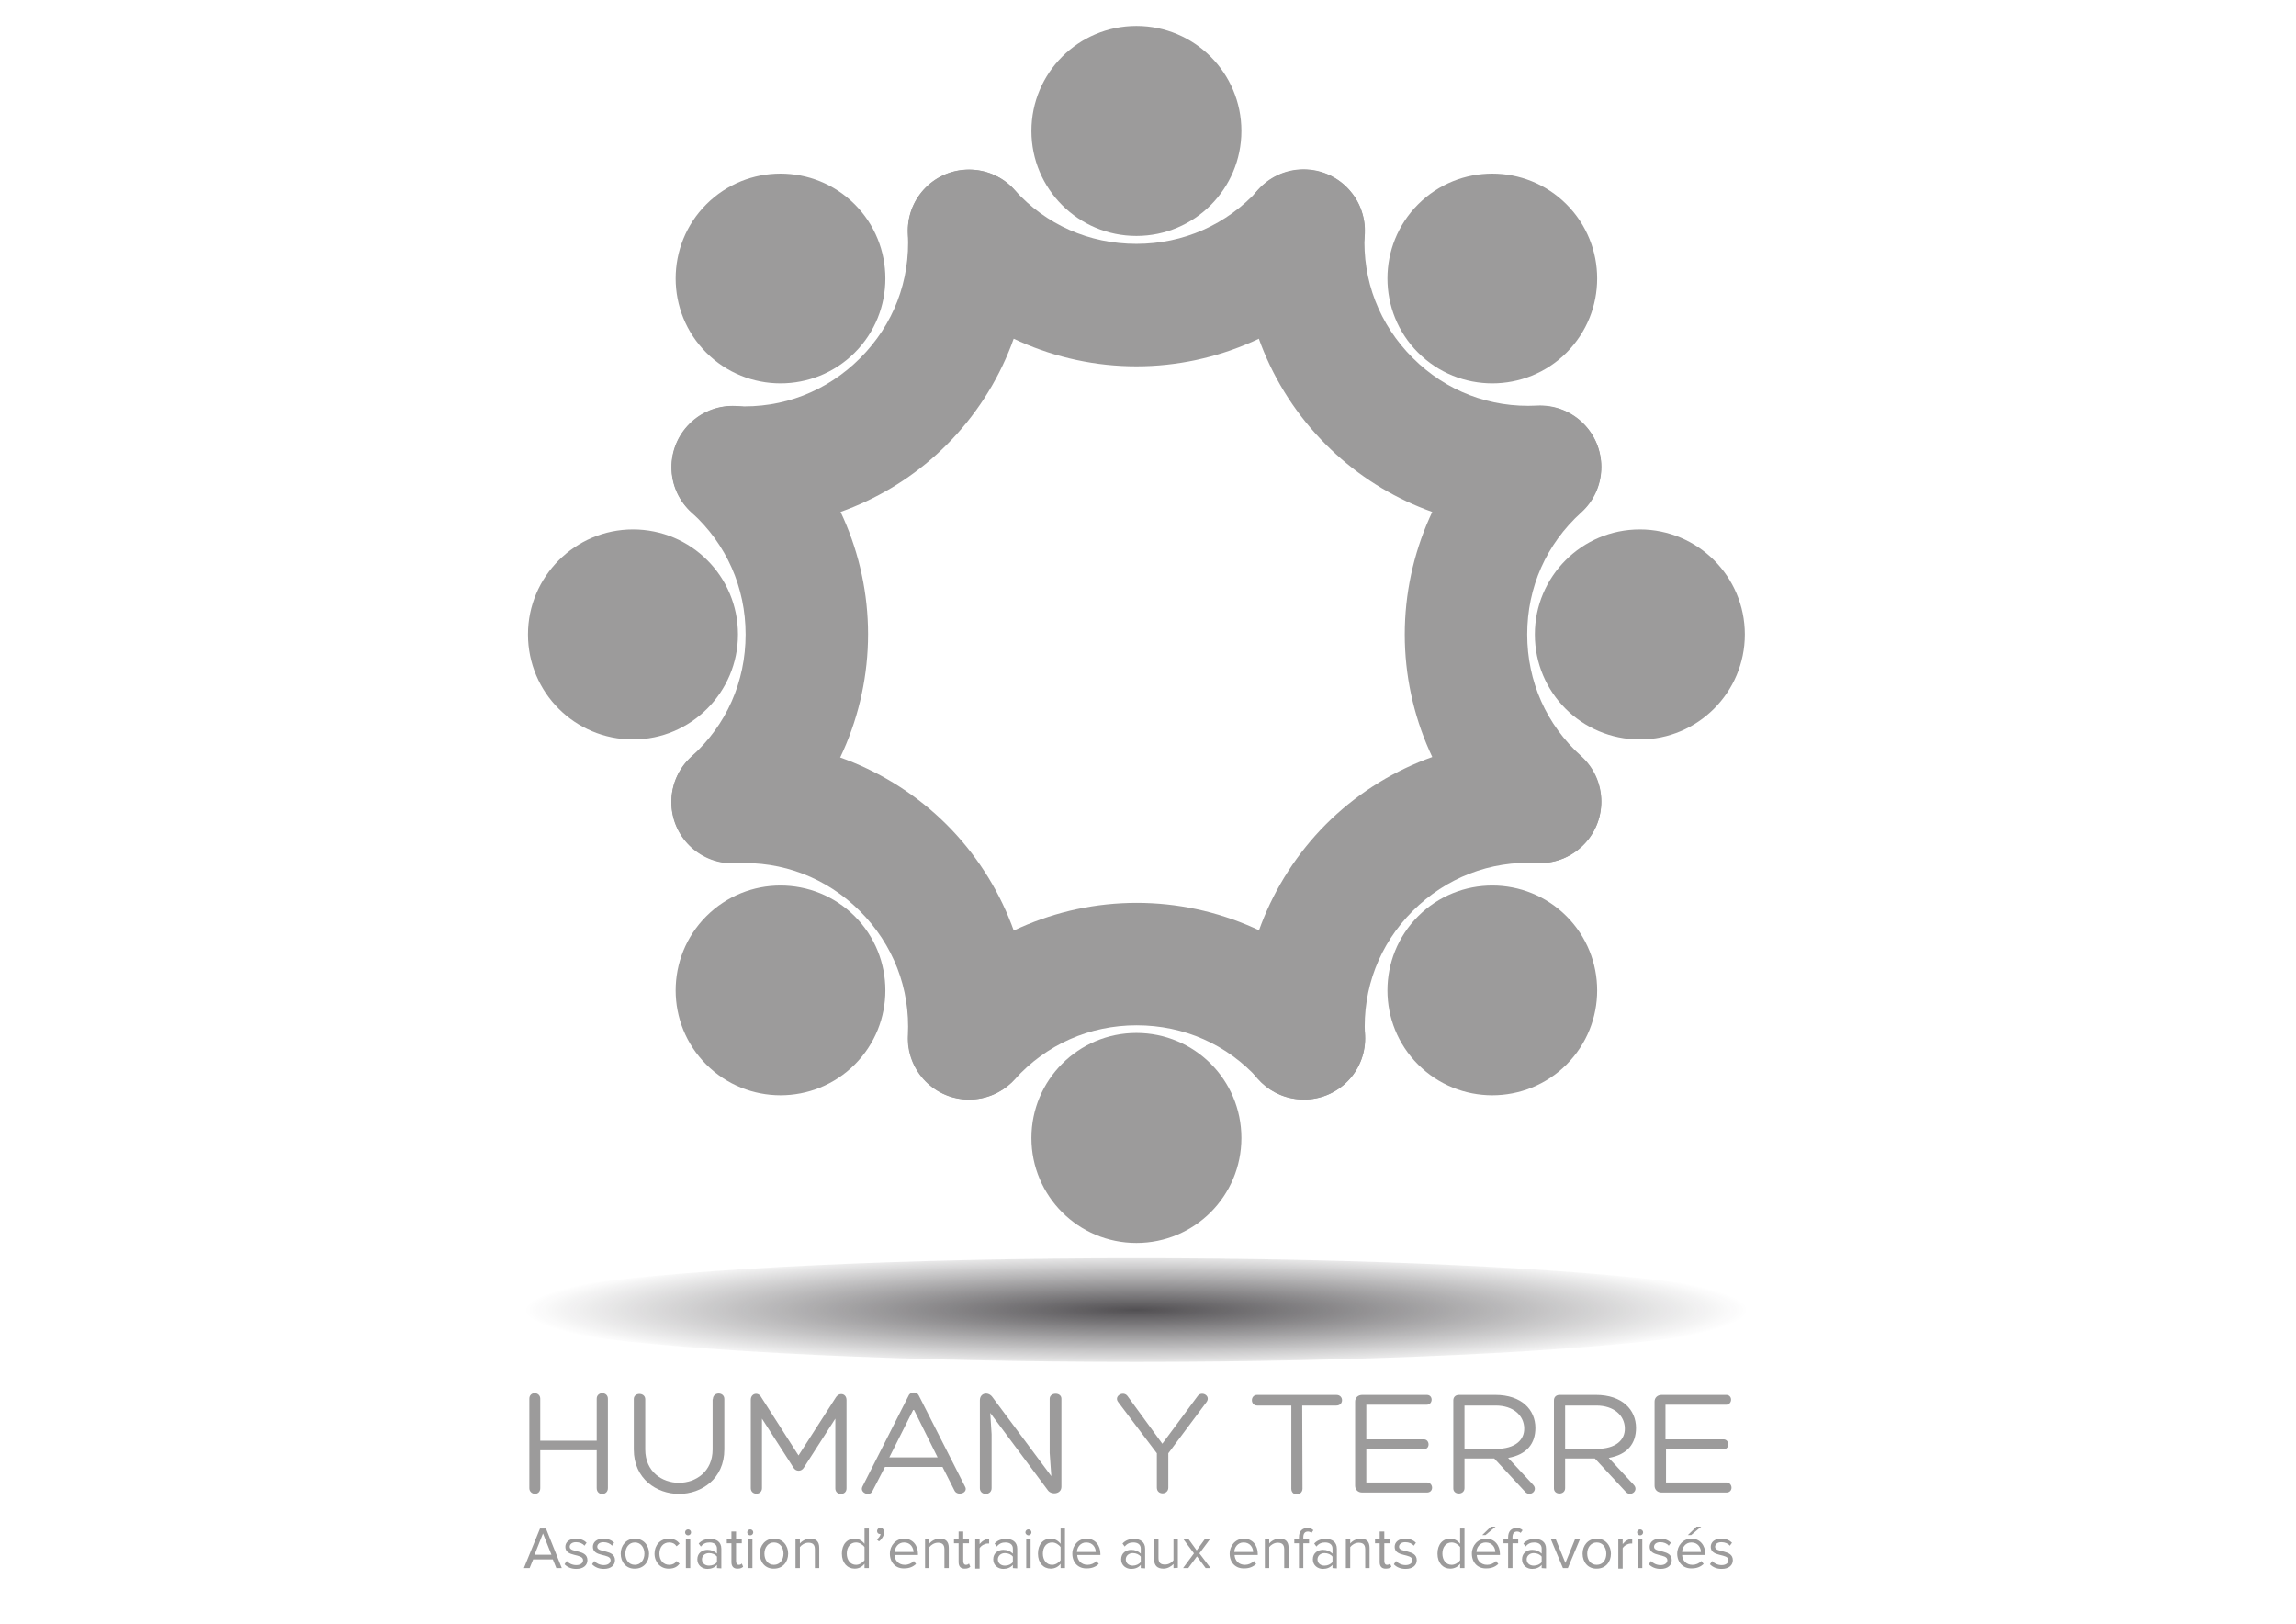 <?xml version="1.0" encoding="utf-8"?>
<!-- Generator: Adobe Illustrator 18.1.1, SVG Export Plug-In . SVG Version: 6.00 Build 0)  -->
<svg version="1.1" id="Calque_1" xmlns="http://www.w3.org/2000/svg" xmlns:xlink="http://www.w3.org/1999/xlink" x="0px" y="0px"
	 viewBox="0 0 841.9 595.3" enable-background="new 0 0 841.9 595.3" xml:space="preserve">
<rect x="0" y="0" fill="#FFFFFF" width="841.9" height="595.3"/>
<g>
	<g>
		<path fill="#9C9B9B" d="M198.1,528.2h20.7v-15.4c0-2.7,4.1-2.7,4.1,0v32.8c0,2.8-4.1,2.9-4.1,0v-13.9c-7.1,0-13.4,0-20.7,0v13.9
			c0,2.9-4,2.6-4,0v-32.8c0-2.8,4-2.6,4,0V528.2z"/>
		<path fill="#9C9B9B" d="M261.4,513c0-2.8,4.2-2.8,4.2-0.1v18.5c0,10.8-8.4,16.3-16.6,16.3c-8.2,0-16.6-5.5-16.6-16.3v-18.5
			c0-2.5,4.2-2.5,4.2,0.1v18.4c0,16.3,24.7,16.3,24.7,0V513H261.4z"/>
		<path fill="#9C9B9B" d="M306.5,512.3c1.3-2,3.9-1.4,3.9,1v32.4c0,2.7-4.1,2.7-4.1,0v-25.6L294.8,538c-0.9,1.6-3,1.6-3.9,0
			l-11.5-17.9v25.5c0,2.7-4.1,2.7-4.1,0v-32.4c0-2.4,2.7-3,3.8-1l13.7,21.4L306.5,512.3z"/>
		<path fill="#9C9B9B" d="M324.5,537.8l-4.6,8.9c-1,2.1-4.7,0.6-3.7-1.6l17-33.5c0.3-0.7,1.1-1.1,1.9-1.1c0.7,0,1.4,0.3,1.8,1.1
			l16.9,33.3c1.5,2.4-2.7,3.8-3.8,1.6l-4.4-8.7H324.5z M335,516.6l-8.9,17.7h17.7L335,516.6z"/>
		<path fill="#9C9B9B" d="M384.9,512.8c0-2.4,4.3-2.5,4.3,0v32.3c0,2.8-3.9,3.1-5.1,1.1l-21-28.2l0.5,7.8v19.8c0,2.8-4.3,2.8-4.3,0
			v-32.2c0-2.8,3.1-3.3,4.6-1.2l21.6,29l-0.6-8.5V512.8z"/>
		<path fill="#9C9B9B" d="M424.2,532.8L410,514c-1.7-2.2,2-4.3,3.5-2.1l12.7,17.4l12.9-17.4c1.4-2.1,4.9-0.3,3.4,2l-14.1,18.9v12.6
			c0,1.4-1.1,2.1-2.1,2.1c-1.1,0-2.1-0.7-2.1-2.1L424.2,532.8L424.2,532.8z"/>
		<path fill="#9C9B9B" d="M490,511.4c2.8,0,2.8,3.9,0,3.9h-12.5c0,10.1,0.1,20.4,0.1,30.5c0,1.4-1.2,2.1-2.1,2.1c-1,0-2-0.7-2-2.1
			v-30.5H461c-2.6,0-2.6-3.9,0-3.9H490z"/>
		<path fill="#9C9B9B" d="M501,543.5h22.2c2.4,0,2.7,3.7,0,3.7h-23.7c-1.6,0-2.6-1.1-2.6-2.5v-30.9c0-1.3,1-2.4,2.6-2.4h23.7
			c2.4,0,2.3,3.6-0.1,3.6H501v12.7h21.1c2.2,0,2.4,3.6,0,3.6H501V543.5z"/>
		<path fill="#9C9B9B" d="M537,534.7v10.9c0,2.6-4.1,2.6-4.1,0.1v-32.3c0-1.2,0.8-2,2.1-2h13.3c9.7,0,14.7,5.5,14.7,12.1
			c0,5.7-3.1,9.8-10,11l9.1,9.8c2.1,2.1-1,4.6-2.8,2.7l-11.4-12.3H537z M537,531.2h11.4c7.4,0,10.6-3.4,10.5-7.6
			c-0.1-4.6-3.9-8.3-10.5-8.3H537V531.2z"/>
		<path fill="#9C9B9B" d="M573.9,534.7v10.9c0,2.6-4.1,2.6-4.1,0.1v-32.3c0-1.2,0.8-2,2.1-2h13.3c9.7,0,14.7,5.5,14.7,12.1
			c0,5.7-3.1,9.8-10,11l9.1,9.8c2.1,2.1-1,4.6-2.8,2.7l-11.4-12.3H573.9z M573.9,531.2h11.4c7.4,0,10.6-3.4,10.5-7.6
			c-0.1-4.6-3.9-8.3-10.5-8.3h-11.4V531.2z"/>
		<path fill="#9C9B9B" d="M610.8,543.5H633c2.4,0,2.7,3.7,0,3.7h-23.7c-1.6,0-2.6-1.1-2.6-2.5v-30.9c0-1.3,1-2.4,2.6-2.4H633
			c2.4,0,2.3,3.6-0.1,3.6h-22.2v12.7H632c2.2,0,2.4,3.6,0,3.6h-21.1v12.2H610.8z"/>
	</g>
	
		<radialGradient id="SVGID_1_" cx="342.986" cy="480.695" r="265.989" gradientTransform="matrix(0.843 0 0 8.336841e-02 127.499 440.209)" gradientUnits="userSpaceOnUse">
		<stop  offset="0" style="stop-color:#1B181C"/>
		<stop  offset="8.962709e-02" style="stop-color:#1B181C;stop-opacity:0.91"/>
		<stop  offset="1" style="stop-color:#1B181C;stop-opacity:0"/>
	</radialGradient>
	<ellipse opacity="0.76" fill="url(#SVGID_1_)" enable-background="new    " cx="416.7" cy="480.3" rx="234.9" ry="19"/>
	<g>
		<path fill="#9C9B9B" d="M564.7,316.4c-5.4,0-10.7-1.9-15-5.8c-22-19.9-34.6-48.3-34.6-78c0-29.7,12.6-58.1,34.6-78
			c9.2-8.3,23.4-7.6,31.7,1.6c8.3,9.2,7.6,23.4-1.6,31.7C567,199.5,560,215.3,560,232.6c0,17.2,7,33.1,19.8,44.6
			c9.2,8.3,9.9,22.5,1.6,31.7C576.9,313.9,570.8,316.4,564.7,316.4z"/>
		<path fill="#9C9B9B" d="M478,403.1c-11.9,0-21.8-9.3-22.4-21.3c-1.5-29.6,9.7-58.6,30.6-79.6c21-21,50-32.2,79.6-30.6
			c12.4,0.6,21.9,11.2,21.3,23.5c-0.6,12.4-11.2,21.9-23.5,21.3c-17.2-0.9-33.4,5.4-45.6,17.6c-12.2,12.2-18.4,28.4-17.5,45.6
			c0.6,12.4-8.9,22.9-21.3,23.5C478.8,403,478.4,403.1,478,403.1z"/>
		<path fill="#9C9B9B" d="M355.4,403.1c-5.4,0-10.7-1.9-15-5.8c-9.2-8.3-9.9-22.5-1.6-31.7c19.9-22,48.3-34.6,78-34.6
			c29.7,0,58.1,12.6,78,34.6c8.3,9.2,7.6,23.4-1.6,31.7c-9.2,8.3-23.4,7.6-31.7-1.6c-11.5-12.8-27.4-19.8-44.7-19.8
			c-17.3,0-33.1,7-44.7,19.8C367.6,400.6,361.5,403.1,355.4,403.1z"/>
		<path fill="#9C9B9B" d="M355.4,403.1c-0.4,0-0.8,0-1.2,0c-12.4-0.6-21.9-11.2-21.3-23.5c0.9-17.2-5.4-33.4-17.6-45.6
			c-12.2-12.2-28.4-18.4-45.6-17.5c-12.4,0.6-22.9-8.9-23.5-21.3c-0.6-12.4,8.9-22.9,21.3-23.5c29.6-1.5,58.6,9.7,79.6,30.6
			c21,21,32.2,50,30.6,79.6C377.2,393.8,367.3,403.1,355.4,403.1z"/>
		<path fill="#9C9B9B" d="M268.7,316.4c-6.1,0-12.2-2.5-16.7-7.4c-8.3-9.2-7.6-23.4,1.6-31.7c12.8-11.5,19.8-27.4,19.8-44.7
			c0-17.2-7-33.1-19.8-44.7c-9.2-8.3-9.9-22.5-1.6-31.7c8.3-9.2,22.5-9.9,31.7-1.6c22,19.9,34.6,48.3,34.6,77.9
			c0,29.7-12.6,58.1-34.6,78C279.4,314.4,274.1,316.4,268.7,316.4z"/>
		<path fill="#9C9B9B" d="M272.9,193.8c-1.8,0-3.5,0-5.3-0.1c-12.4-0.6-21.9-11.2-21.3-23.5c0.6-12.3,11.2-21.9,23.5-21.3
			c17.2,0.9,33.4-5.4,45.6-17.6c12.2-12.2,18.4-28.4,17.5-45.6c-0.6-12.4,8.9-22.9,21.3-23.5c12.4-0.6,22.9,8.9,23.5,21.3
			c1.5,29.6-9.6,58.6-30.6,79.6C327.4,182.8,300.6,193.8,272.9,193.8z"/>
		<path fill="#9C9B9B" d="M416.7,134.3c-29.7,0-58.1-12.6-78-34.6c-8.3-9.2-7.6-23.4,1.6-31.7c9.2-8.3,23.4-7.6,31.7,1.6
			c11.5,12.8,27.4,19.8,44.7,19.8c17.2,0,33.1-7,44.7-19.8c8.3-9.2,22.5-9.9,31.7-1.6s9.9,22.5,1.6,31.7
			C474.8,121.6,446.4,134.3,416.7,134.3z"/>
		<path fill="#9C9B9B" d="M560.5,193.8c-27.7,0-54.6-11-74.3-30.8c-21-21-32.2-50-30.6-79.6c0.6-12.4,11.2-21.9,23.5-21.3
			c12.4,0.6,21.9,11.2,21.3,23.5c-0.9,17.2,5.4,33.4,17.6,45.6c12.2,12.2,28.4,18.4,45.6,17.5c12.4-0.6,22.9,8.9,23.5,21.3
			c0.6,12.4-8.9,22.9-21.3,23.5C564.1,193.8,562.3,193.8,560.5,193.8z"/>
		<circle fill="#9C9B9B" cx="416.7" cy="48" r="38.5"/>
		<path fill="#9C9B9B" d="M455.2,417.2c0,21.3-17.2,38.5-38.5,38.5c-21.3,0-38.5-17.2-38.5-38.5c0-21.2,17.2-38.5,38.5-38.5
			C438,378.7,455.2,395.9,455.2,417.2z"/>
		<path fill="#9C9B9B" d="M313.4,74.9c15,15,15,39.4,0,54.4s-39.4,15-54.4,0c-15-15-15-39.4,0-54.4C274,59.9,298.4,59.9,313.4,74.9z
			"/>
		<path fill="#9C9B9B" d="M574.4,335.9c15,15,15,39.4,0,54.4c-15,15-39.4,15-54.4,0c-15-15-15-39.4,0-54.4
			C535,320.9,559.4,320.9,574.4,335.9z"/>
		<path fill="#9C9B9B" d="M232.1,194.1c21.3,0,38.5,17.2,38.5,38.5c0,21.2-17.2,38.5-38.5,38.5s-38.5-17.2-38.5-38.5
			C193.6,211.4,210.9,194.1,232.1,194.1z"/>
		<path fill="#9C9B9B" d="M601.3,194.1c21.2,0,38.5,17.2,38.5,38.5c0,21.2-17.2,38.5-38.5,38.5s-38.5-17.2-38.5-38.5
			C562.8,211.4,580,194.1,601.3,194.1z"/>
		<path fill="#9C9B9B" d="M259,335.9c15-15,39.4-15,54.4,0c15,15,15,39.4,0,54.4c-15,15-39.4,15-54.4,0
			C244,375.3,244,350.9,259,335.9z"/>
		<path fill="#9C9B9B" d="M520,74.9c15-15,39.4-15,54.4,0s15,39.4,0,54.4s-39.4,15-54.4,0C505,114.3,505,89.9,520,74.9z"/>
	</g>
	<g>
		<path fill="#9C9B9B" d="M204,574.9l-1.3-3.2h-7.2l-1.3,3.2h-2.1l5.9-14.5h2.2l5.8,14.5H204z M199.1,562.2L196,570h6.2L199.1,562.2
			z"/>
		<path fill="#9C9B9B" d="M207,573.5l0.8-1.2c0.7,0.8,2,1.5,3.5,1.5c1.6,0,2.5-0.8,2.5-1.8c0-2.6-6.5-1-6.5-4.9c0-1.7,1.4-3,3.9-3
			c1.8,0,3.1,0.7,3.9,1.5l-0.8,1.1c-0.6-0.8-1.8-1.3-3.1-1.3c-1.4,0-2.3,0.7-2.3,1.7c0,2.3,6.5,0.8,6.5,4.9c0,1.8-1.4,3.2-4.1,3.2
			C209.5,575.2,208.1,574.6,207,573.5z"/>
		<path fill="#9C9B9B" d="M217.1,573.5l0.8-1.2c0.7,0.8,2,1.5,3.5,1.5c1.6,0,2.5-0.8,2.5-1.8c0-2.6-6.5-1-6.5-4.9c0-1.7,1.4-3,3.9-3
			c1.8,0,3.1,0.7,3.9,1.5l-0.8,1.1c-0.6-0.8-1.8-1.3-3.1-1.3c-1.4,0-2.3,0.7-2.3,1.7c0,2.3,6.5,0.8,6.5,4.9c0,1.8-1.4,3.2-4.1,3.2
			C219.6,575.2,218.2,574.6,217.1,573.5z"/>
		<path fill="#9C9B9B" d="M227.6,569.6c0-3,2-5.5,5.2-5.5s5.2,2.5,5.2,5.5c0,3.1-2,5.5-5.2,5.5C229.6,575.2,227.6,572.7,227.6,569.6
			z M236.3,569.6c0-2.1-1.2-4.1-3.5-4.1c-2.2,0-3.5,1.9-3.5,4.1c0,2.2,1.2,4.1,3.5,4.1C235,573.7,236.3,571.8,236.3,569.6z"/>
		<path fill="#9C9B9B" d="M240,569.6c0-3.1,2.1-5.5,5.3-5.5c1.9,0,3.1,0.8,3.9,1.8l-1.1,1c-0.7-1-1.6-1.4-2.7-1.4
			c-2.2,0-3.6,1.7-3.6,4.1s1.4,4.1,3.6,4.1c1.1,0,2-0.4,2.7-1.4l1.1,1c-0.8,1-1.9,1.8-3.9,1.8C242.2,575.2,240,572.7,240,569.6z"/>
		<path fill="#9C9B9B" d="M251.2,561.8c0-0.6,0.5-1.1,1.1-1.1s1.1,0.5,1.1,1.1c0,0.6-0.5,1.1-1.1,1.1S251.2,562.4,251.2,561.8z
			 M251.5,574.9v-10.5h1.6v10.5H251.5z"/>
		<path fill="#9C9B9B" d="M262.9,574.9v-1.2c-0.8,1-2.1,1.5-3.5,1.5c-1.8,0-3.7-1.2-3.7-3.5c0-2.4,1.9-3.5,3.7-3.5
			c1.4,0,2.6,0.5,3.5,1.4v-1.9c0-1.4-1.1-2.2-2.7-2.2c-1.3,0-2.3,0.4-3.2,1.5l-0.8-1.1c1.1-1.2,2.5-1.7,4.2-1.7c2.2,0,4.1,1,4.1,3.6
			v7.2L262.9,574.9L262.9,574.9z M262.9,572.7v-2c-0.6-0.8-1.7-1.3-2.9-1.3c-1.5,0-2.6,1-2.6,2.3c0,1.4,1.1,2.3,2.6,2.3
			C261.2,574,262.3,573.5,262.9,572.7z"/>
		<path fill="#9C9B9B" d="M268.2,572.7v-6.9h-1.7v-1.4h1.7v-2.9h1.7v2.9h2.1v1.4h-2.1v6.5c0,0.8,0.3,1.4,1,1.4
			c0.5,0,0.9-0.2,1.1-0.5l0.5,1.2c-0.4,0.4-1,0.7-1.9,0.7C269,575.2,268.2,574.3,268.2,572.7z"/>
		<path fill="#9C9B9B" d="M274,561.8c0-0.6,0.5-1.1,1.1-1.1s1.1,0.5,1.1,1.1c0,0.6-0.5,1.1-1.1,1.1C274.5,562.9,274,562.4,274,561.8
			z M274.3,574.9v-10.5h1.6v10.5H274.3z"/>
		<path fill="#9C9B9B" d="M278.6,569.6c0-3,2-5.5,5.2-5.5c3.2,0,5.2,2.5,5.2,5.5c0,3.1-2,5.5-5.2,5.5
			C280.6,575.2,278.6,572.7,278.6,569.6z M287.3,569.6c0-2.1-1.2-4.1-3.5-4.1c-2.2,0-3.5,1.9-3.5,4.1c0,2.2,1.2,4.1,3.5,4.1
			C286,573.7,287.3,571.8,287.3,569.6z"/>
		<path fill="#9C9B9B" d="M298.8,574.9V568c0-1.9-1-2.4-2.4-2.4c-1.3,0-2.5,0.8-3.1,1.6v7.7h-1.6v-10.5h1.6v1.5
			c0.7-0.9,2.2-1.8,3.8-1.8c2.2,0,3.3,1.1,3.3,3.4v7.4H298.8z"/>
		<path fill="#9C9B9B" d="M317,574.9v-1.6c-0.8,1.1-2.1,1.8-3.6,1.8c-2.7,0-4.7-2.1-4.7-5.5s1.9-5.5,4.7-5.5c1.4,0,2.7,0.7,3.6,1.9
			v-5.6h1.6v14.5L317,574.9L317,574.9z M317,572v-4.8c-0.6-0.9-1.9-1.7-3.1-1.7c-2.1,0-3.4,1.7-3.4,4.1c0,2.3,1.3,4.1,3.4,4.1
			C315.1,573.7,316.4,572.9,317,572z"/>
		<path fill="#9C9B9B" d="M322.3,565.1l-0.8-0.7c0.7-0.5,1.3-1.3,1.4-2c0,0-0.2,0-0.3,0c-0.6,0-1-0.5-1-1.1c0-0.6,0.5-1.2,1.2-1.2
			c0.7,0,1.4,0.6,1.4,1.7C324.1,563.1,323.3,564.4,322.3,565.1z"/>
		<path fill="#9C9B9B" d="M326.3,569.6c0-3,2.2-5.5,5.2-5.5c3.2,0,5.1,2.5,5.1,5.6v0.4H328c0.1,2,1.5,3.6,3.8,3.6
			c1.2,0,2.4-0.5,3.3-1.4l0.8,1.1c-1.1,1-2.5,1.6-4.2,1.6C328.5,575.2,326.3,572.9,326.3,569.6z M331.5,565.5
			c-2.2,0-3.4,1.9-3.4,3.5h6.9C334.9,567.4,333.9,565.5,331.5,565.5z"/>
		<path fill="#9C9B9B" d="M346.3,574.9V568c0-1.9-1-2.4-2.4-2.4c-1.3,0-2.5,0.8-3.1,1.6v7.7h-1.6v-10.5h1.6v1.5
			c0.7-0.9,2.2-1.8,3.8-1.8c2.2,0,3.3,1.1,3.3,3.4v7.4H346.3z"/>
		<path fill="#9C9B9B" d="M351.5,572.7v-6.9h-1.7v-1.4h1.7v-2.9h1.7v2.9h2.1v1.4h-2.1v6.5c0,0.8,0.3,1.4,1,1.4
			c0.5,0,0.9-0.2,1.1-0.5l0.5,1.2c-0.4,0.4-1,0.7-1.9,0.7C352.3,575.2,351.5,574.3,351.5,572.7z"/>
		<path fill="#9C9B9B" d="M357.6,574.9v-10.5h1.6v1.7c0.9-1.1,2.1-1.9,3.5-1.9v1.7c-0.2,0-0.4,0-0.6,0c-1,0-2.4,0.8-2.9,1.7v7.5
			h-1.6V574.9z"/>
		<path fill="#9C9B9B" d="M371.4,574.9v-1.2c-0.8,1-2.1,1.5-3.5,1.5c-1.8,0-3.7-1.2-3.7-3.5c0-2.4,1.9-3.5,3.7-3.5
			c1.4,0,2.6,0.5,3.5,1.4v-1.9c0-1.4-1.1-2.2-2.7-2.2c-1.3,0-2.3,0.4-3.2,1.5l-0.8-1.1c1.1-1.2,2.5-1.7,4.2-1.7c2.2,0,4.1,1,4.1,3.6
			v7.2L371.4,574.9L371.4,574.9z M371.4,572.7v-2c-0.6-0.8-1.7-1.3-2.9-1.3c-1.5,0-2.6,1-2.6,2.3c0,1.4,1.1,2.3,2.6,2.3
			C369.7,574,370.8,573.5,371.4,572.7z"/>
		<path fill="#9C9B9B" d="M376,561.8c0-0.6,0.5-1.1,1.1-1.1s1.1,0.5,1.1,1.1c0,0.6-0.5,1.1-1.1,1.1C376.6,562.9,376,562.4,376,561.8
			z M376.3,574.9v-10.5h1.6v10.5H376.3z"/>
		<path fill="#9C9B9B" d="M388.9,574.9v-1.6c-0.8,1.1-2.1,1.8-3.6,1.8c-2.7,0-4.7-2.1-4.7-5.5s1.9-5.5,4.7-5.5
			c1.4,0,2.7,0.7,3.6,1.9v-5.6h1.6v14.5L388.9,574.9L388.9,574.9z M388.9,572v-4.8c-0.6-0.9-1.9-1.7-3.1-1.7c-2.1,0-3.4,1.7-3.4,4.1
			c0,2.3,1.3,4.1,3.4,4.1C387,573.7,388.3,572.9,388.9,572z"/>
		<path fill="#9C9B9B" d="M393.2,569.6c0-3,2.2-5.5,5.2-5.5c3.2,0,5.1,2.5,5.1,5.6v0.4H395c0.1,2,1.5,3.6,3.8,3.6
			c1.2,0,2.4-0.5,3.3-1.4l0.8,1.1c-1.1,1-2.5,1.6-4.2,1.6C395.4,575.2,393.2,572.9,393.2,569.6z M398.3,565.5
			c-2.2,0-3.4,1.9-3.4,3.5h6.9C401.8,567.4,400.7,565.5,398.3,565.5z"/>
		<path fill="#9C9B9B" d="M418.3,574.9v-1.2c-0.8,1-2.1,1.5-3.5,1.5c-1.8,0-3.7-1.2-3.7-3.5c0-2.4,1.9-3.5,3.7-3.5
			c1.4,0,2.6,0.5,3.5,1.4v-1.9c0-1.4-1.1-2.2-2.7-2.2c-1.3,0-2.3,0.4-3.2,1.5l-0.8-1.1c1.1-1.2,2.5-1.7,4.2-1.7c2.2,0,4.1,1,4.1,3.6
			v7.2L418.3,574.9L418.3,574.9z M418.3,572.7v-2c-0.6-0.8-1.7-1.3-2.9-1.3c-1.5,0-2.6,1-2.6,2.3c0,1.4,1.1,2.3,2.6,2.3
			C416.5,574,417.6,573.5,418.3,572.7z"/>
		<path fill="#9C9B9B" d="M430.3,574.9v-1.5c-0.8,0.9-2.2,1.7-3.7,1.7c-2.2,0-3.4-1.1-3.4-3.4v-7.4h1.6v6.9c0,1.9,0.9,2.4,2.4,2.4
			c1.3,0,2.5-0.7,3.1-1.6v-7.7h1.6v10.5L430.3,574.9L430.3,574.9z"/>
		<path fill="#9C9B9B" d="M442.1,574.9l-3.2-4.3l-3.2,4.3h-1.9l4-5.4l-3.8-5.1h1.9l2.9,4l2.9-4h1.9l-3.8,5.1l4.1,5.4H442.1z"/>
		<path fill="#9C9B9B" d="M450.9,569.6c0-3,2.2-5.5,5.2-5.5c3.2,0,5.1,2.5,5.1,5.6v0.4h-8.5c0.1,2,1.5,3.6,3.8,3.6
			c1.2,0,2.4-0.5,3.3-1.4l0.8,1.1c-1.1,1-2.5,1.6-4.2,1.6C453.1,575.2,450.9,572.9,450.9,569.6z M456,565.5c-2.2,0-3.4,1.9-3.4,3.5
			h6.9C459.5,567.4,458.4,565.5,456,565.5z"/>
		<path fill="#9C9B9B" d="M470.9,574.9V568c0-1.9-1-2.4-2.4-2.4c-1.3,0-2.5,0.8-3.1,1.6v7.7h-1.6v-10.5h1.6v1.5
			c0.7-0.9,2.2-1.8,3.8-1.8c2.2,0,3.3,1.1,3.3,3.4v7.4H470.9z"/>
		<path fill="#9C9B9B" d="M476.3,574.9v-9.1h-1.7v-1.4h1.7v-0.8c0-2.2,1.2-3.4,3.1-3.4c0.8,0,1.6,0.2,2.2,0.8l-0.7,1
			c-0.3-0.3-0.8-0.5-1.3-0.5c-1.1,0-1.7,0.7-1.7,2.1v0.8h2.1v1.4h-2.1v9.1L476.3,574.9L476.3,574.9z"/>
		<path fill="#9C9B9B" d="M488.6,574.9v-1.2c-0.8,1-2.1,1.5-3.5,1.5c-1.8,0-3.7-1.2-3.7-3.5c0-2.4,1.9-3.5,3.7-3.5
			c1.4,0,2.6,0.5,3.5,1.4v-1.9c0-1.4-1.1-2.2-2.7-2.2c-1.3,0-2.3,0.4-3.2,1.5l-0.8-1.1c1.1-1.2,2.5-1.7,4.2-1.7c2.2,0,4.1,1,4.1,3.6
			v7.2L488.6,574.9L488.6,574.9z M488.6,572.7v-2c-0.6-0.8-1.7-1.3-2.9-1.3c-1.5,0-2.6,1-2.6,2.3c0,1.4,1.1,2.3,2.6,2.3
			C486.8,574,487.9,573.5,488.6,572.7z"/>
		<path fill="#9C9B9B" d="M500.6,574.9V568c0-1.9-1-2.4-2.4-2.4c-1.3,0-2.5,0.8-3.1,1.6v7.7h-1.6v-10.5h1.6v1.5
			c0.7-0.9,2.2-1.8,3.8-1.8c2.2,0,3.3,1.1,3.3,3.4v7.4H500.6z"/>
		<path fill="#9C9B9B" d="M505.9,572.7v-6.9h-1.7v-1.4h1.7v-2.9h1.7v2.9h2.1v1.4h-2.1v6.5c0,0.8,0.3,1.4,1,1.4
			c0.5,0,0.9-0.2,1.1-0.5l0.5,1.2c-0.4,0.4-1,0.7-1.9,0.7C506.7,575.2,505.9,574.3,505.9,572.7z"/>
		<path fill="#9C9B9B" d="M511.1,573.5l0.8-1.2c0.7,0.8,2,1.5,3.5,1.5c1.6,0,2.5-0.8,2.5-1.8c0-2.6-6.5-1-6.5-4.9c0-1.7,1.4-3,3.9-3
			c1.8,0,3.1,0.7,3.9,1.5l-0.8,1.1c-0.6-0.8-1.8-1.3-3.1-1.3c-1.4,0-2.3,0.7-2.3,1.7c0,2.3,6.5,0.8,6.5,4.9c0,1.8-1.4,3.2-4.1,3.2
			C513.6,575.2,512.1,574.6,511.1,573.5z"/>
		<path fill="#9C9B9B" d="M535.4,574.9v-1.6c-0.8,1.1-2.1,1.8-3.6,1.8c-2.7,0-4.7-2.1-4.7-5.5s1.9-5.5,4.7-5.5
			c1.4,0,2.7,0.7,3.6,1.9v-5.6h1.6v14.5L535.4,574.9L535.4,574.9z M535.4,572v-4.8c-0.6-0.9-1.9-1.7-3.1-1.7c-2.1,0-3.4,1.7-3.4,4.1
			c0,2.3,1.3,4.1,3.4,4.1C533.5,573.7,534.8,572.9,535.4,572z"/>
		<path fill="#9C9B9B" d="M539.7,569.6c0-3,2.2-5.5,5.2-5.5c3.2,0,5.1,2.5,5.1,5.6v0.4h-8.5c0.1,2,1.5,3.6,3.8,3.6
			c1.2,0,2.4-0.5,3.3-1.4l0.8,1.1c-1.1,1-2.5,1.6-4.2,1.6C541.9,575.2,539.7,572.9,539.7,569.6z M544.8,565.5
			c-2.2,0-3.4,1.9-3.4,3.5h6.9C548.3,567.4,547.2,565.5,544.8,565.5z M544.7,562.8h-1.2l3.2-3.1h1.7L544.7,562.8z"/>
		<path fill="#9C9B9B" d="M553,574.9v-9.1h-1.7v-1.4h1.7v-0.8c0-2.2,1.2-3.4,3.1-3.4c0.8,0,1.6,0.2,2.2,0.8l-0.7,1
			c-0.3-0.3-0.8-0.5-1.3-0.5c-1.1,0-1.7,0.7-1.7,2.1v0.8h2.1v1.4h-2.1v9.1L553,574.9L553,574.9z"/>
		<path fill="#9C9B9B" d="M565.3,574.9v-1.2c-0.8,1-2.1,1.5-3.5,1.5c-1.8,0-3.7-1.2-3.7-3.5c0-2.4,1.9-3.5,3.7-3.5
			c1.4,0,2.6,0.5,3.5,1.4v-1.9c0-1.4-1.1-2.2-2.7-2.2c-1.3,0-2.3,0.4-3.2,1.5l-0.8-1.1c1.1-1.2,2.5-1.7,4.2-1.7c2.2,0,4.1,1,4.1,3.6
			v7.2L565.3,574.9L565.3,574.9z M565.3,572.7v-2c-0.6-0.8-1.7-1.3-2.9-1.3c-1.5,0-2.6,1-2.6,2.3c0,1.4,1.1,2.3,2.6,2.3
			C563.6,574,564.7,573.5,565.3,572.7z"/>
		<path fill="#9C9B9B" d="M573.1,574.9l-4.4-10.5h1.8l3.5,8.6l3.5-8.6h1.8l-4.4,10.5H573.1z"/>
		<path fill="#9C9B9B" d="M580.3,569.6c0-3,2-5.5,5.2-5.5c3.2,0,5.2,2.5,5.2,5.5c0,3.1-2,5.5-5.2,5.5
			C582.3,575.2,580.3,572.7,580.3,569.6z M589,569.6c0-2.1-1.2-4.1-3.5-4.1c-2.2,0-3.5,1.9-3.5,4.1c0,2.2,1.2,4.1,3.5,4.1
			C587.8,573.7,589,571.8,589,569.6z"/>
		<path fill="#9C9B9B" d="M593.4,574.9v-10.5h1.6v1.7c0.9-1.1,2.1-1.9,3.5-1.9v1.7c-0.2,0-0.4,0-0.6,0c-1,0-2.4,0.8-2.9,1.7v7.5
			h-1.6V574.9z"/>
		<path fill="#9C9B9B" d="M600.3,561.8c0-0.6,0.5-1.1,1.1-1.1s1.1,0.5,1.1,1.1c0,0.6-0.5,1.1-1.1,1.1S600.3,562.4,600.3,561.8z
			 M600.6,574.9v-10.5h1.6v10.5H600.6z"/>
		<path fill="#9C9B9B" d="M604.6,573.5l0.8-1.2c0.7,0.8,2,1.5,3.5,1.5c1.6,0,2.5-0.8,2.5-1.8c0-2.6-6.5-1-6.5-4.9c0-1.7,1.4-3,3.9-3
			c1.8,0,3.1,0.7,3.9,1.5l-0.8,1.1c-0.6-0.8-1.8-1.3-3.1-1.3c-1.4,0-2.3,0.7-2.3,1.7c0,2.3,6.5,0.8,6.5,4.9c0,1.8-1.4,3.2-4.1,3.2
			C607.1,575.2,605.7,574.6,604.6,573.5z"/>
		<path fill="#9C9B9B" d="M615,569.6c0-3,2.2-5.5,5.2-5.5c3.2,0,5.1,2.5,5.1,5.6v0.4h-8.5c0.1,2,1.5,3.6,3.8,3.6
			c1.2,0,2.4-0.5,3.3-1.4l0.8,1.1c-1.1,1-2.5,1.6-4.2,1.6C617.3,575.2,615,572.9,615,569.6z M620.2,565.5c-2.2,0-3.4,1.9-3.4,3.5
			h6.9C623.7,567.4,622.6,565.5,620.2,565.5z M620.1,562.8h-1.2l3.2-3.1h1.7L620.1,562.8z"/>
		<path fill="#9C9B9B" d="M627,573.5l0.8-1.2c0.7,0.8,2,1.5,3.5,1.5c1.6,0,2.5-0.8,2.5-1.8c0-2.6-6.5-1-6.5-4.9c0-1.7,1.4-3,3.9-3
			c1.8,0,3.1,0.7,3.9,1.5l-0.8,1.1c-0.6-0.8-1.8-1.3-3.1-1.3c-1.4,0-2.3,0.7-2.3,1.7c0,2.3,6.5,0.8,6.5,4.9c0,1.8-1.4,3.2-4.1,3.2
			C629.5,575.2,628.1,574.6,627,573.5z"/>
	</g>
</g>
</svg>
